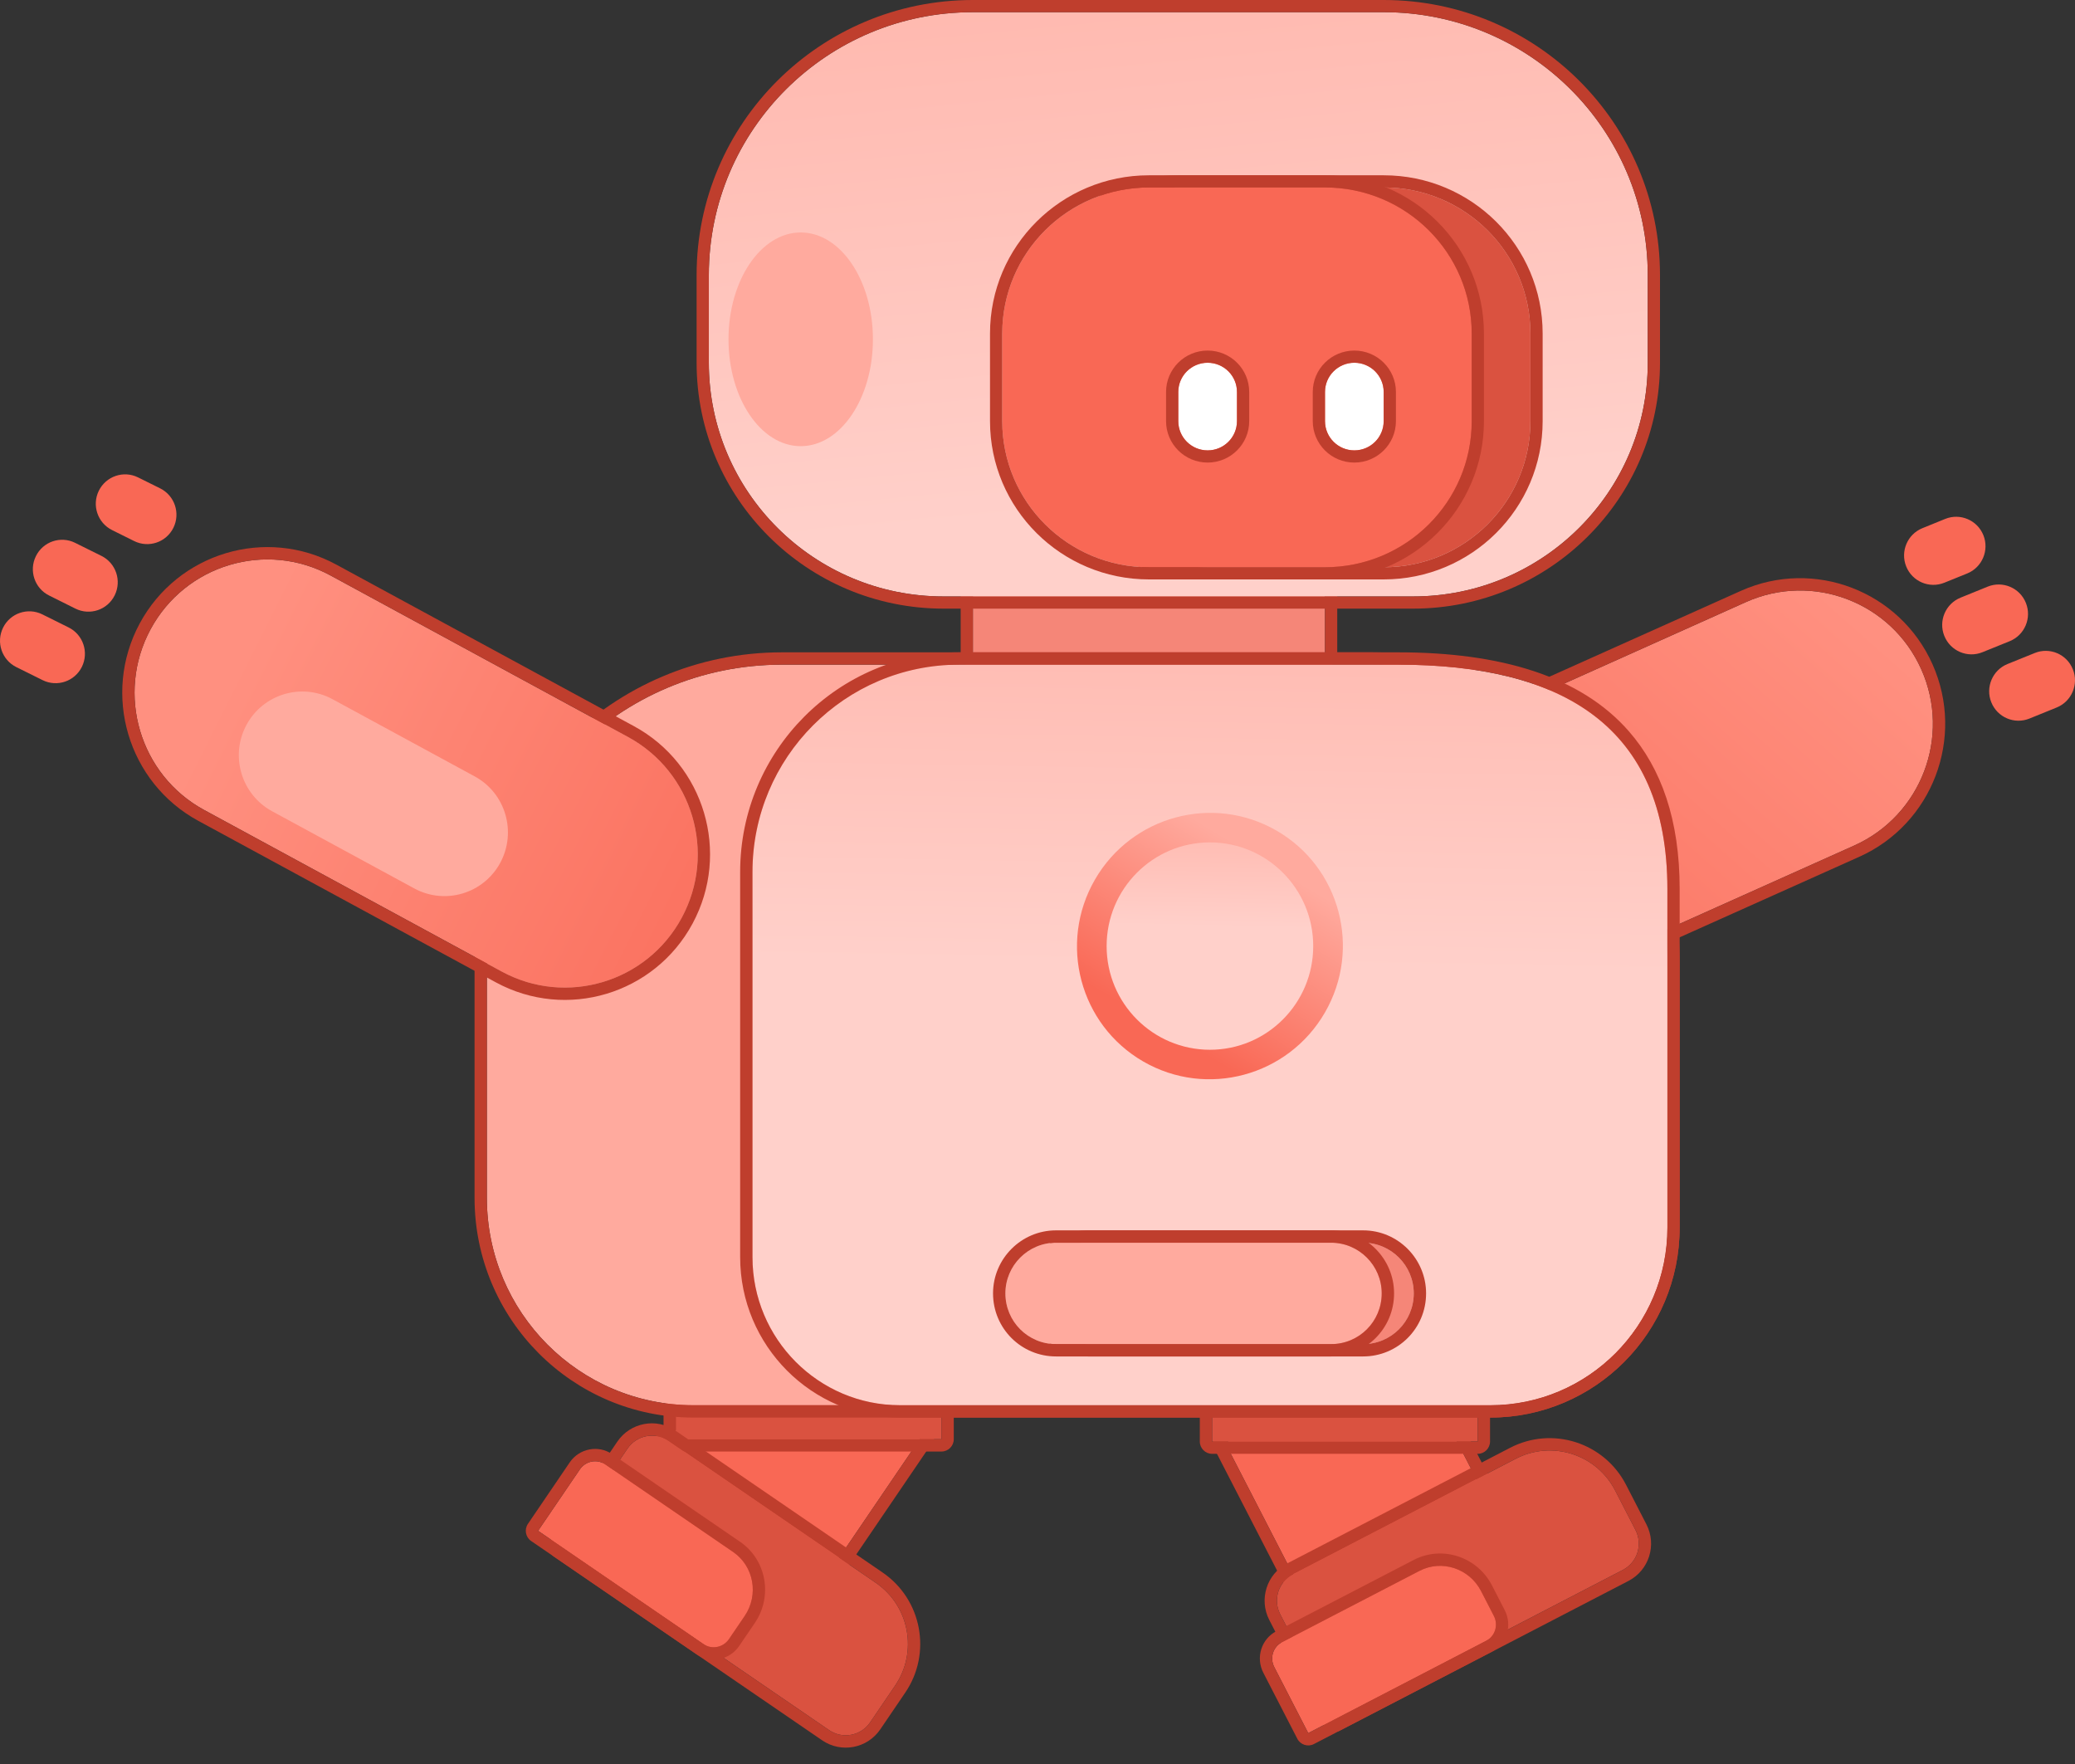 <?xml version="1.0" encoding="UTF-8"?> <svg xmlns="http://www.w3.org/2000/svg" width="140" height="119" viewBox="0 0 140 119" fill="none"><rect x="0" y="0" width="140" height="119" fill="#333333" stroke="none"/> <path d="M89.397 36.295H65.642V44.178H89.397V36.295Z" fill="#F58678"></path> <path fill-rule="evenodd" clip-rule="evenodd" d="M90.223 36.295C90.223 35.842 89.853 35.473 89.398 35.473H65.642C65.187 35.473 64.816 35.842 64.816 36.295V44.178C64.816 44.632 65.187 45 65.642 45H89.398C89.853 45 90.223 44.632 90.223 44.178V36.295ZM89.398 36.295H65.642V44.178H89.398V36.295Z" fill="#BF3E2D"></path> <path d="M47.825 18.558C47.825 8.762 55.801 0.822 65.642 0.822H93.357C103.198 0.822 111.174 8.762 111.174 18.558V24.471C111.174 33.178 104.083 40.237 95.337 40.237H63.662C54.916 40.237 47.825 33.178 47.825 24.471V18.558Z" fill="url(#paint0_linear_1110_710)"></path> <path fill-rule="evenodd" clip-rule="evenodd" d="M47 18.559V24.471C47 33.631 54.461 41.059 63.663 41.059H95.337C104.539 41.059 112 33.631 112 24.471V18.559C112 8.309 103.654 0 93.358 0H65.642C55.346 0 47 8.309 47 18.559ZM47.825 18.559C47.825 8.762 55.801 0.822 65.642 0.822H93.358C103.198 0.822 111.174 8.762 111.174 18.559V24.471C111.174 33.178 104.083 40.237 95.337 40.237H63.663C54.917 40.237 47.825 33.178 47.825 24.471V18.559Z" fill="#BF3E2D"></path> <path d="M69.602 22.5C69.602 17.059 74.034 12.646 79.5 12.646H93.357C98.823 12.646 103.256 17.059 103.256 22.5V28.412C103.256 33.854 98.823 38.266 93.357 38.266H81.48C74.919 38.266 69.602 32.973 69.602 26.442V22.5Z" fill="#DA5240"></path> <path fill-rule="evenodd" clip-rule="evenodd" d="M68.776 22.5V26.442C68.776 33.426 74.464 39.088 81.48 39.088H93.358C99.281 39.088 104.082 34.309 104.082 28.412V22.5C104.082 16.604 99.281 11.825 93.358 11.825H79.5C73.577 11.825 68.776 16.604 68.776 22.5ZM69.602 22.5C69.602 17.059 74.034 12.646 79.5 12.646H93.358C98.824 12.646 103.256 17.059 103.256 22.5V28.412C103.256 33.854 98.824 38.266 93.358 38.266H81.48C74.919 38.266 69.602 32.973 69.602 26.442V22.5Z" fill="#BF3E2D"></path> <path d="M67.621 22.5C67.621 17.059 72.053 12.646 77.519 12.646H89.397C94.863 12.646 99.296 17.059 99.296 22.5V28.412C99.296 33.854 94.863 38.266 89.397 38.266H77.519C72.053 38.266 67.621 33.854 67.621 28.412V22.5Z" fill="#F96855"></path> <path fill-rule="evenodd" clip-rule="evenodd" d="M66.796 22.5V28.412C66.796 34.309 71.597 39.088 77.52 39.088H89.398C95.321 39.088 100.121 34.309 100.121 28.412V22.5C100.121 16.604 95.321 11.825 89.398 11.825H77.52C71.597 11.825 66.796 16.604 66.796 22.5ZM67.621 22.5C67.621 17.059 72.054 12.646 77.52 12.646H89.398C94.864 12.646 99.296 17.059 99.296 22.5V28.412C99.296 33.854 94.864 38.266 89.398 38.266H77.52C72.054 38.266 67.621 33.854 67.621 28.412V22.5Z" fill="#BF3E2D"></path> <path fill-rule="evenodd" clip-rule="evenodd" d="M83.458 26.441C83.458 25.354 82.571 24.471 81.479 24.471C80.386 24.471 79.499 25.354 79.499 26.441V28.412C79.499 29.5 80.386 30.383 81.479 30.383C82.571 30.383 83.458 29.5 83.458 28.412V26.441Z" fill="white"></path> <path fill-rule="evenodd" clip-rule="evenodd" d="M84.284 26.441C84.284 24.9 83.027 23.649 81.479 23.649C79.931 23.649 78.674 24.9 78.674 26.441V28.412C78.674 29.953 79.931 31.205 81.479 31.205C83.027 31.205 84.284 29.953 84.284 28.412V26.441ZM83.459 26.441C83.459 25.354 82.572 24.471 81.479 24.471C80.386 24.471 79.499 25.354 79.499 26.441V28.412C79.499 29.5 80.386 30.383 81.479 30.383C82.572 30.383 83.459 29.5 83.459 28.412V26.441Z" fill="#BF3E2D"></path> <path fill-rule="evenodd" clip-rule="evenodd" d="M93.357 26.441C93.357 25.354 92.47 24.471 91.377 24.471C90.284 24.471 89.397 25.354 89.397 26.441V28.412C89.397 29.5 90.284 30.383 91.377 30.383C92.47 30.383 93.357 29.5 93.357 28.412V26.441Z" fill="white"></path> <path fill-rule="evenodd" clip-rule="evenodd" d="M94.183 26.441C94.183 24.9 92.925 23.649 91.377 23.649C89.829 23.649 88.572 24.9 88.572 26.441V28.412C88.572 29.953 89.829 31.205 91.377 31.205C92.925 31.205 94.183 29.953 94.183 28.412V26.441ZM93.357 26.441C93.357 25.354 92.47 24.471 91.377 24.471C90.285 24.471 89.398 25.354 89.398 26.441V28.412C89.398 29.5 90.285 30.383 91.377 30.383C92.47 30.383 93.357 29.5 93.357 28.412V26.441Z" fill="#BF3E2D"></path> <path d="M54.024 30.099C56.715 30.099 58.896 26.872 58.896 22.891C58.896 18.909 56.715 15.682 54.024 15.682C51.334 15.682 49.152 18.909 49.152 22.891C49.152 26.872 51.334 30.099 54.024 30.099Z" fill="#FFAA9E"></path> <path d="M58.476 90.536C59.292 90.536 59.953 89.871 59.953 89.052C59.953 88.232 59.292 87.569 58.476 87.569C57.659 87.569 56.996 88.232 56.996 89.052C56.996 89.871 57.659 90.536 58.476 90.536Z" fill="#DA5240"></path> <path d="M105.665 90.536C106.481 90.536 107.143 89.871 107.143 89.052C107.143 88.232 106.481 87.569 105.665 87.569C104.849 87.569 104.186 88.232 104.186 89.052C104.186 89.871 104.849 90.536 105.665 90.536Z" fill="#DA5240"></path> <path fill-rule="evenodd" clip-rule="evenodd" d="M95.351 87.121C95.351 85.243 93.827 83.704 91.95 83.704H73.472C71.595 83.704 70.071 85.243 70.071 87.121C70.071 89.019 71.595 90.538 73.472 90.538H91.95C93.827 90.538 95.351 89.019 95.351 87.121Z" fill="#DA5240"></path> <path fill-rule="evenodd" clip-rule="evenodd" d="M96.179 87.119C96.179 84.783 94.285 82.871 91.95 82.871H73.473C71.137 82.871 69.241 84.783 69.241 87.119C69.241 89.481 71.137 91.37 73.473 91.37H91.95C94.285 91.37 96.179 89.481 96.179 87.119ZM95.351 87.119C95.351 85.243 93.828 83.704 91.95 83.704H73.473C71.595 83.704 70.072 85.243 70.072 87.119C70.072 89.018 71.595 90.539 73.473 90.539H91.95C93.828 90.539 95.351 89.018 95.351 87.119Z" fill="#BF3E2D"></path> <path fill-rule="evenodd" clip-rule="evenodd" d="M93.197 87.121C93.197 85.243 91.674 83.704 89.796 83.704H71.319C69.441 83.704 67.918 85.243 67.918 87.121C67.918 89.019 69.441 90.538 71.319 90.538H89.796C91.674 90.538 93.197 89.019 93.197 87.121Z" fill="#F96855"></path> <path fill-rule="evenodd" clip-rule="evenodd" d="M94.028 87.119C94.028 84.783 92.132 82.871 89.796 82.871H71.319C68.984 82.871 67.088 84.783 67.088 87.119C67.088 89.481 68.984 91.37 71.319 91.37H89.796C92.132 91.37 94.028 89.481 94.028 87.119ZM93.198 87.119C93.198 85.243 91.674 83.704 89.796 83.704H71.319C69.442 83.704 67.918 85.243 67.918 87.119C67.918 89.018 69.442 90.539 71.319 90.539H89.796C91.674 90.539 93.198 89.018 93.198 87.119Z" fill="#BF3E2D"></path> <path d="M62.23 96.83L50.716 88.945L42.859 100.5L54.373 108.385L62.23 96.83Z" fill="#F96855"></path> <path fill-rule="evenodd" clip-rule="evenodd" d="M62.916 97.299C63.174 96.92 63.076 96.4 62.698 96.141L51.184 88.257C50.806 87.998 50.288 88.096 50.03 88.476L42.173 100.031C41.915 100.41 42.013 100.93 42.391 101.189L53.905 109.073C54.284 109.332 54.801 109.234 55.059 108.854L62.916 97.299ZM62.23 96.83L50.716 88.945L42.859 100.5L54.373 108.385L62.23 96.83Z" fill="#BF3E2D"></path> <path d="M63.521 95.089H45.6V97.088H63.521V95.089Z" fill="#DA5240"></path> <path fill-rule="evenodd" clip-rule="evenodd" d="M64.351 95.089C64.351 94.63 63.978 94.256 63.52 94.256H45.599C45.141 94.256 44.769 94.63 44.769 95.089V97.088C44.769 97.547 45.141 97.921 45.599 97.921H63.52C63.978 97.921 64.351 97.547 64.351 97.088V95.089ZM63.52 95.089H45.599V97.088H63.52V95.089Z" fill="#BF3E2D"></path> <path d="M42.337 97.723C42.956 96.812 44.196 96.577 45.104 97.198L59.085 106.773C61.356 108.328 61.941 111.436 60.391 113.715L58.708 116.191C58.088 117.103 56.848 117.337 55.941 116.716L37.847 104.326L42.337 97.723Z" fill="#DA5240"></path> <path fill-rule="evenodd" clip-rule="evenodd" d="M41.651 97.253L37.161 103.856C36.903 104.236 37.001 104.755 37.379 105.014L55.473 117.404C56.759 118.285 58.516 117.952 59.394 116.661L61.077 114.185C62.885 111.526 62.203 107.899 59.553 106.084L45.572 96.51C44.286 95.629 42.529 95.962 41.651 97.253ZM42.337 97.723C42.956 96.812 44.196 96.577 45.104 97.198L59.085 106.773C61.357 108.328 61.941 111.436 60.391 113.715L58.708 116.191C58.088 117.102 56.849 117.337 55.941 116.716L37.847 104.326L42.337 97.723Z" fill="#BF3E2D"></path> <path d="M39.12 99.129C39.508 98.558 40.278 98.405 40.838 98.789L49.463 104.695C50.864 105.655 51.212 107.59 50.241 109.02L49.185 110.572C48.797 111.143 48.027 111.296 47.467 110.912L36.305 103.269L39.12 99.129Z" fill="#F96855"></path> <path fill-rule="evenodd" clip-rule="evenodd" d="M38.435 98.66L35.62 102.8C35.362 103.179 35.459 103.698 35.837 103.957L46.999 111.6C47.934 112.241 49.221 111.995 49.87 111.041L50.926 109.489C52.158 107.676 51.708 105.223 49.931 104.007L41.306 98.1C40.37 97.46 39.084 97.705 38.435 98.66ZM39.12 99.129C39.508 98.557 40.278 98.405 40.838 98.789L49.463 104.695C50.865 105.655 51.213 107.59 50.241 109.019L49.185 110.572C48.797 111.143 48.027 111.296 47.467 110.912L36.305 103.269L39.12 99.129Z" fill="#BF3E2D"></path> <path d="M95.043 90.909L82.66 97.331L89.059 109.758L101.443 103.336L95.043 90.909Z" fill="#F96855"></path> <path fill-rule="evenodd" clip-rule="evenodd" d="M95.781 90.526C95.571 90.118 95.069 89.957 94.662 90.168L82.279 96.59C81.872 96.801 81.712 97.305 81.922 97.713L88.322 110.14C88.532 110.549 89.034 110.709 89.44 110.498L101.824 104.076C102.23 103.865 102.39 103.362 102.18 102.953L95.781 90.526ZM95.043 90.908L82.66 97.331L89.059 109.758L101.442 103.336L95.043 90.908Z" fill="#BF3E2D"></path> <path d="M99.703 95.245H81.781V97.243H99.703V95.245Z" fill="#DA5240"></path> <path fill-rule="evenodd" clip-rule="evenodd" d="M100.533 95.245C100.533 94.785 100.161 94.411 99.703 94.411H81.781C81.323 94.411 80.951 94.785 80.951 95.245V97.243C80.951 97.703 81.323 98.076 81.781 98.076H99.703C100.161 98.076 100.533 97.703 100.533 97.243V95.245ZM99.703 95.245H81.781V97.243H99.703V95.245Z" fill="#BF3E2D"></path> <path d="M86.376 108.9C85.871 107.92 86.254 106.714 87.231 106.207L102.268 98.409C104.711 97.142 107.713 98.102 108.976 100.554L110.347 103.217C110.852 104.197 110.469 105.403 109.492 105.909L90.033 116.001L86.376 108.9Z" fill="#DA5240"></path> <path fill-rule="evenodd" clip-rule="evenodd" d="M85.638 109.283L89.295 116.384C89.505 116.792 90.007 116.953 90.414 116.742L109.873 106.65C111.257 105.933 111.799 104.223 111.084 102.834L109.713 100.171C108.24 97.311 104.736 96.191 101.886 97.669L86.85 105.467C85.466 106.185 84.923 107.894 85.638 109.283ZM86.376 108.9C85.871 107.92 86.254 106.714 87.231 106.207L102.267 98.409C104.71 97.142 107.713 98.102 108.975 100.554L110.347 103.217C110.851 104.197 110.468 105.403 109.492 105.91L90.033 116.002L86.376 108.9Z" fill="#BF3E2D"></path> <path d="M85.975 112.463C85.658 111.848 85.89 111.096 86.493 110.784L95.769 105.973C97.276 105.191 99.139 105.803 99.93 107.341L100.79 109.01C101.106 109.625 100.874 110.377 100.272 110.689L88.267 116.915L85.975 112.463Z" fill="#F96855"></path> <path fill-rule="evenodd" clip-rule="evenodd" d="M85.237 112.845L87.53 117.297C87.741 117.705 88.241 117.866 88.648 117.655L100.653 111.429C101.659 110.908 102.055 109.654 101.526 108.628L100.667 106.958C99.663 105.009 97.298 104.241 95.388 105.232L86.111 110.043C85.105 110.565 84.709 111.818 85.237 112.845ZM85.974 112.463C85.658 111.848 85.89 111.096 86.492 110.783L95.769 105.973C97.276 105.191 99.138 105.803 99.93 107.34L100.79 109.01C101.106 109.625 100.874 110.377 100.272 110.689L88.267 116.915L85.974 112.463Z" fill="#BF3E2D"></path> <path d="M32.848 64.821C32.848 53.786 41.763 44.837 52.761 44.837H92.586C103.584 44.837 112.499 53.786 112.499 64.821V82.807C112.499 89.429 107.15 94.797 100.551 94.797H46.787C39.088 94.797 32.848 88.534 32.848 80.808V64.821Z" fill="#FFAA9E"></path> <path fill-rule="evenodd" clip-rule="evenodd" d="M32.018 64.821V80.808C32.018 88.996 38.631 95.63 46.787 95.63H100.551C107.609 95.63 113.327 89.891 113.327 82.807V64.821C113.327 53.325 104.042 44.006 92.586 44.006H52.761C41.305 44.006 32.018 53.325 32.018 64.821ZM32.848 64.821C32.848 53.784 41.763 44.839 52.761 44.839H92.586C103.584 44.839 112.499 53.784 112.499 64.821V82.807C112.499 89.429 107.151 94.797 100.551 94.797H46.787C39.089 94.797 32.848 88.534 32.848 80.808V64.821Z" fill="#BF3E2D"></path> <path fill-rule="evenodd" clip-rule="evenodd" d="M107.506 64.93C102.99 66.955 97.687 64.918 95.67 60.386C93.653 55.854 95.68 50.534 100.196 48.508L117.795 40.618C122.312 38.594 127.614 40.628 129.632 45.16C131.651 49.693 129.622 55.014 125.105 57.041L107.506 64.93Z" fill="url(#paint1_linear_1110_710)"></path> <path fill-rule="evenodd" clip-rule="evenodd" d="M107.845 65.69L125.444 57.8C130.378 55.588 132.594 49.773 130.39 44.821C128.186 39.869 122.391 37.647 117.457 39.859L99.858 47.749C94.923 49.961 92.707 55.774 94.912 60.726C97.116 65.678 102.91 67.902 107.845 65.69ZM107.506 64.931C102.99 66.955 97.687 64.919 95.67 60.386C93.653 55.854 95.68 50.534 100.196 48.508L117.795 40.618C122.311 38.594 127.614 40.628 129.631 45.161C131.651 49.693 129.621 55.015 125.105 57.039L107.506 64.931Z" fill="#BF3E2D"></path> <path d="M132.277 40.319C131.264 40.731 130.774 41.886 131.184 42.901C131.592 43.916 132.745 44.41 133.757 43.998L135.593 43.255C136.604 42.845 137.096 41.688 136.686 40.671C136.278 39.656 135.125 39.164 134.111 39.574L132.277 40.319Z" fill="#F96855"></path> <path d="M135.446 44.795C134.435 45.205 133.945 46.362 134.353 47.377C134.761 48.394 135.914 48.886 136.928 48.474L138.762 47.729C139.775 47.319 140.265 46.164 139.855 45.149C139.447 44.132 138.294 43.64 137.284 44.052L135.446 44.795Z" fill="#F96855"></path> <path fill-rule="evenodd" clip-rule="evenodd" d="M131.185 39.31C130.172 39.72 129.019 39.228 128.611 38.213C128.203 37.198 128.692 36.041 129.704 35.631L131.243 35.006C132.255 34.596 133.41 35.088 133.818 36.103C134.226 37.12 133.736 38.277 132.725 38.687L131.185 39.31Z" fill="#F96855"></path> <path d="M50.769 58.826C50.769 51.102 57.009 44.837 64.707 44.837H94.336C105.334 44.837 112.498 48.936 112.498 59.971V82.807C112.498 89.429 107.15 94.797 100.551 94.797H60.725C55.227 94.797 50.769 90.323 50.769 84.805V58.826Z" fill="url(#paint2_linear_1110_710)"></path> <path fill-rule="evenodd" clip-rule="evenodd" d="M49.938 58.826V84.805C49.938 90.782 54.769 95.63 60.725 95.63H100.551C107.608 95.63 113.327 89.891 113.327 82.807V59.971C113.327 55.313 112.09 51.836 109.896 49.328C106.642 45.609 101.22 44.006 94.336 44.006H64.708C56.551 44.006 49.938 50.641 49.938 58.826ZM50.769 58.826C50.769 51.102 57.01 44.839 64.708 44.839H94.336C105.334 44.839 112.499 48.934 112.499 59.971V82.807C112.499 89.429 107.15 94.797 100.551 94.797H60.725C55.227 94.797 50.769 90.323 50.769 84.805V58.826Z" fill="#BF3E2D"></path> <path fill-rule="evenodd" clip-rule="evenodd" d="M33.853 65.541C38.204 67.901 43.646 66.272 45.998 61.908C48.351 57.543 46.728 52.082 42.379 49.72L22.301 38.822C17.95 36.46 12.51 38.089 10.156 42.456C7.805 46.818 9.424 52.282 13.775 54.642L33.853 65.541Z" fill="url(#paint3_linear_1110_710)"></path> <path fill-rule="evenodd" clip-rule="evenodd" d="M33.459 66.272C38.212 68.852 44.158 67.073 46.727 62.305C49.3 57.533 47.528 51.568 42.774 48.988L22.696 38.091C17.943 35.509 11.999 37.288 9.426 42.058C6.858 46.828 8.628 52.795 13.381 55.375L33.459 66.272ZM33.853 65.541C38.204 67.901 43.647 66.272 45.998 61.908C48.352 57.543 46.729 52.082 42.378 49.72L22.302 38.822C17.951 36.46 12.511 38.089 10.157 42.453C7.806 46.82 9.424 52.282 13.775 54.642L33.853 65.541Z" fill="#BF3E2D"></path> <path fill-rule="evenodd" clip-rule="evenodd" d="M27.953 59.935C30.032 61.062 32.63 60.285 33.755 58.199C34.878 56.112 34.106 53.502 32.027 52.375L22.433 47.167C20.354 46.038 17.753 46.818 16.628 48.904C15.505 50.988 16.28 53.598 18.359 54.727L27.953 59.935Z" fill="#FFAA9E"></path> <path d="M6.845 37.501C7.823 37.987 8.223 39.176 7.739 40.159C7.255 41.142 6.07 41.544 5.091 41.059L3.317 40.175C2.337 39.69 1.937 38.501 2.422 37.519C2.906 36.534 4.091 36.133 5.069 36.62L6.845 37.501Z" fill="#F96855"></path> <path d="M4.629 42.327C5.607 42.811 6.009 44.002 5.525 44.985C5.041 45.966 3.855 46.368 2.875 45.883L1.101 45.003C0.121 44.516 -0.279 43.325 0.207 42.343C0.691 41.362 1.875 40.961 2.853 41.444L4.629 42.327Z" fill="#F96855"></path> <path fill-rule="evenodd" clip-rule="evenodd" d="M9.051 36.5C10.031 36.986 11.216 36.586 11.7 35.603C12.184 34.622 11.784 33.431 10.806 32.945L9.316 32.206C8.339 31.72 7.152 32.124 6.668 33.105C6.184 34.086 6.586 35.275 7.564 35.761L9.051 36.5Z" fill="#F96855"></path> <path d="M86.13 56.035C81.844 53.56 76.357 55.04 73.874 59.34C71.39 63.643 72.852 69.136 77.137 71.61C81.423 74.085 86.911 72.603 89.395 68.301C91.878 64 90.415 58.509 86.13 56.035Z" fill="url(#paint4_linear_1110_710)"></path> <path d="M81.633 70.817C85.483 70.817 88.603 67.685 88.603 63.824C88.603 59.962 85.483 56.828 81.633 56.828C77.784 56.828 74.664 59.962 74.664 63.824C74.664 67.685 77.784 70.817 81.633 70.817Z" fill="url(#paint5_linear_1110_710)"></path> <path fill-rule="evenodd" clip-rule="evenodd" d="M95.386 87.254C95.386 85.374 93.856 83.834 91.97 83.834H73.412C71.526 83.834 69.996 85.374 69.996 87.254C69.996 89.153 71.526 90.674 73.412 90.674H91.97C93.856 90.674 95.386 89.153 95.386 87.254Z" fill="#F58678"></path> <path fill-rule="evenodd" clip-rule="evenodd" d="M96.218 87.252C96.218 84.914 94.316 83 91.97 83H73.412C71.066 83 69.162 84.914 69.162 87.252C69.162 89.616 71.066 91.506 73.412 91.506H91.97C94.316 91.506 96.218 89.616 96.218 87.252ZM95.386 87.252C95.386 85.374 93.856 83.834 91.97 83.834H73.412C71.526 83.834 69.996 85.374 69.996 87.252C69.996 89.152 71.526 90.674 73.412 90.674H91.97C93.856 90.674 95.386 89.152 95.386 87.252Z" fill="#BF3E2D"></path> <path fill-rule="evenodd" clip-rule="evenodd" d="M93.224 87.254C93.224 85.374 91.694 83.834 89.808 83.834H71.25C69.364 83.834 67.834 85.374 67.834 87.254C67.834 89.153 69.364 90.674 71.25 90.674H89.808C91.694 90.674 93.224 89.153 93.224 87.254Z" fill="#FFAA9E"></path> <path fill-rule="evenodd" clip-rule="evenodd" d="M94.058 87.252C94.058 84.914 92.154 83 89.808 83H71.25C68.904 83 67 84.914 67 87.252C67 89.616 68.904 91.506 71.25 91.506H89.808C92.154 91.506 94.058 89.616 94.058 87.252ZM93.224 87.252C93.224 85.374 91.694 83.834 89.808 83.834H71.25C69.364 83.834 67.834 85.374 67.834 87.252C67.834 89.152 69.364 90.674 71.25 90.674H89.808C91.694 90.674 93.224 89.152 93.224 87.252Z" fill="#BF3E2D"></path> <defs> <linearGradient id="paint0_linear_1110_710" x1="79.5" y1="34.042" x2="73.882" y2="-23.831" gradientUnits="userSpaceOnUse"> <stop stop-color="#FFD0CA"></stop> <stop offset="1" stop-color="#FFAA9E"></stop> </linearGradient> <linearGradient id="paint1_linear_1110_710" x1="123.758" y1="40.411" x2="91.301" y2="77.053" gradientUnits="userSpaceOnUse"> <stop stop-color="#FF9080"></stop> <stop offset="1" stop-color="#F96855"></stop> </linearGradient> <linearGradient id="paint2_linear_1110_710" x1="74.052" y1="65.071" x2="74.747" y2="24.668" gradientUnits="userSpaceOnUse"> <stop stop-color="#FFD0CA"></stop> <stop offset="1" stop-color="#FFAA9E"></stop> </linearGradient> <linearGradient id="paint3_linear_1110_710" x1="15.286" y1="46.28" x2="58.362" y2="67.949" gradientUnits="userSpaceOnUse"> <stop stop-color="#FF9080"></stop> <stop offset="1" stop-color="#F96855"></stop> </linearGradient> <linearGradient id="paint4_linear_1110_710" x1="82.773" y1="56.541" x2="75.914" y2="67.907" gradientUnits="userSpaceOnUse"> <stop stop-color="#FFAA9E"></stop> <stop offset="1" stop-color="#F96855"></stop> </linearGradient> <linearGradient id="paint5_linear_1110_710" x1="79.922" y1="62.493" x2="80.163" y2="51.182" gradientUnits="userSpaceOnUse"> <stop stop-color="#FFD0CA"></stop> <stop offset="1" stop-color="#FFAA9E"></stop> </linearGradient> </defs> </svg> 